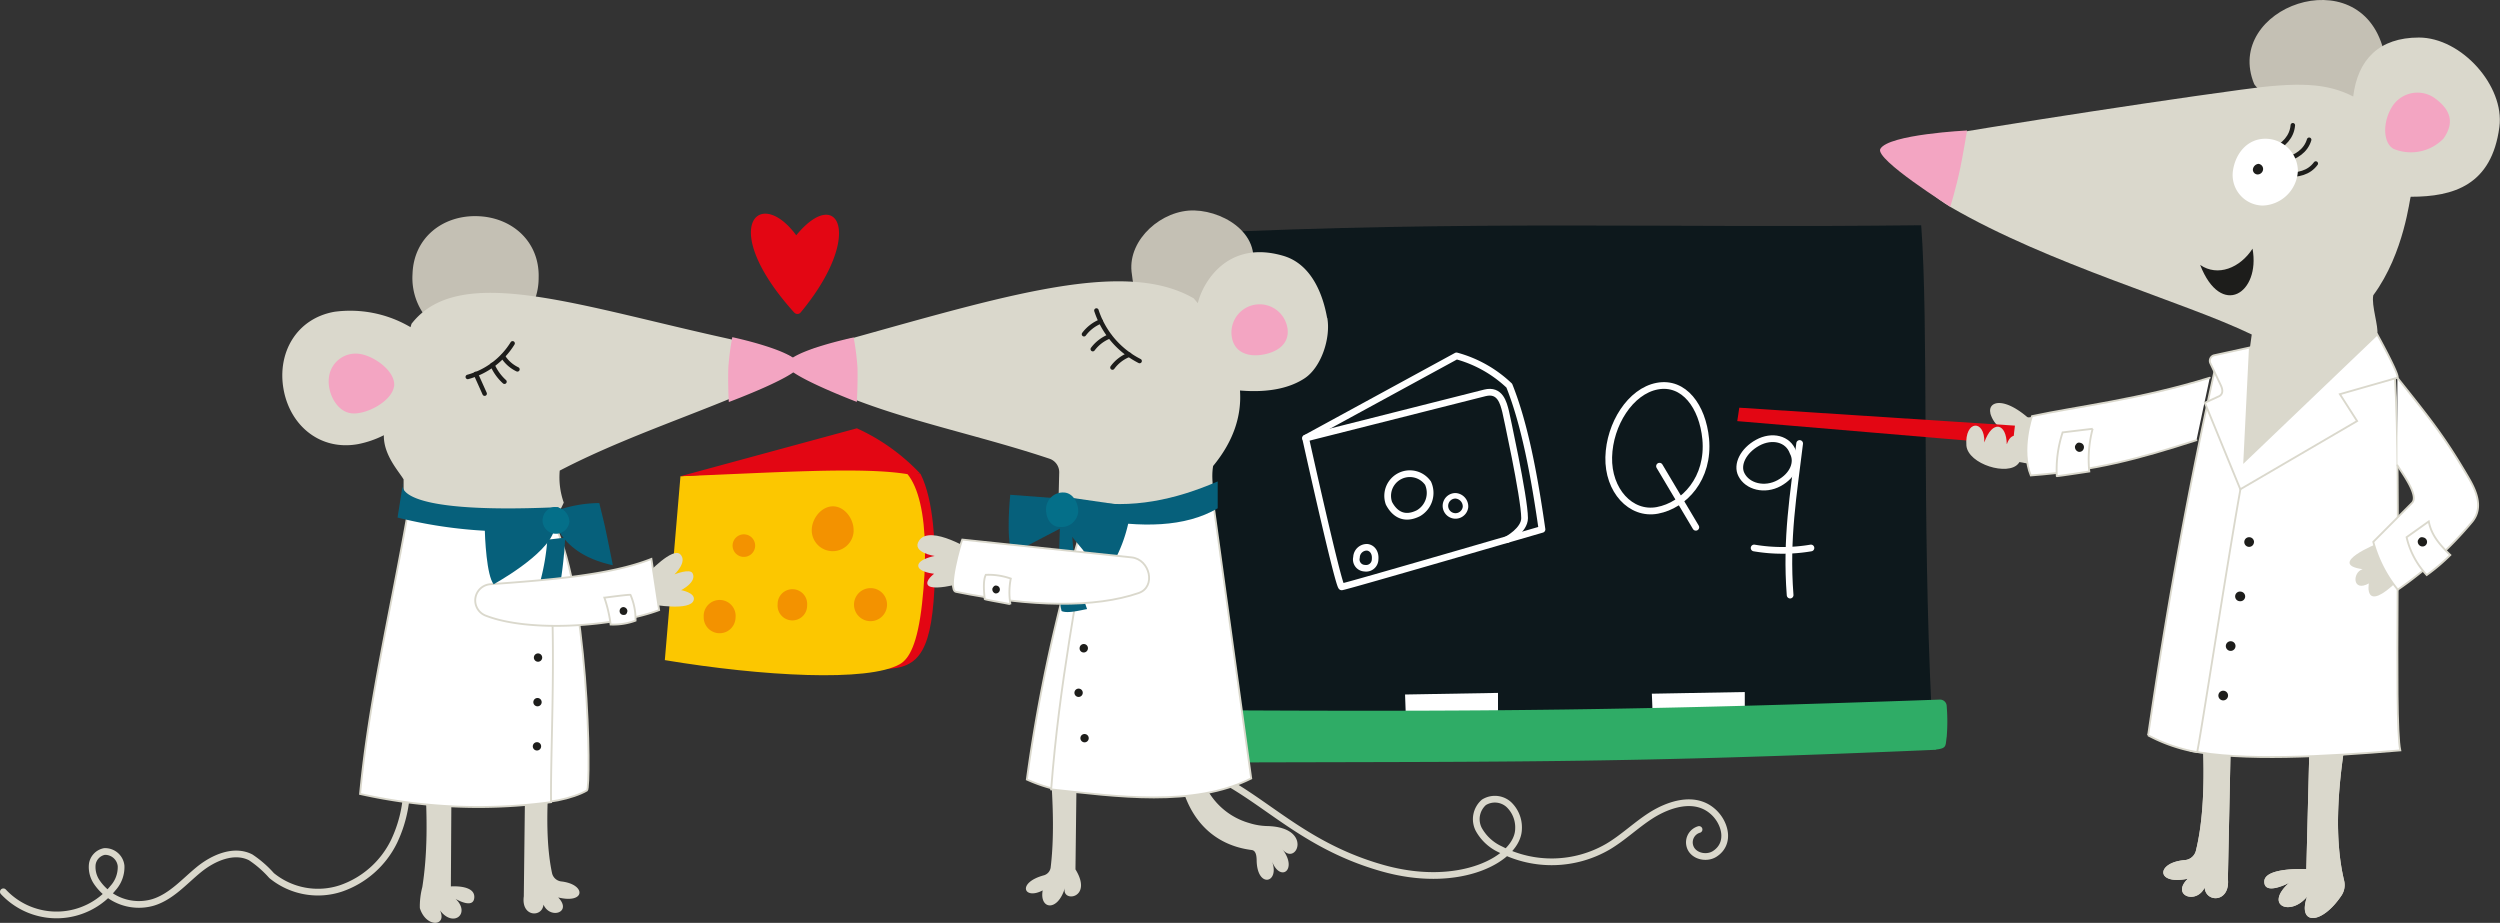 <svg xmlns="http://www.w3.org/2000/svg" viewBox="0 0 372.28 137.43"><rect x="0" y="0" width="372.28" height="137.43" fill="#333333" stroke="none"/><defs><style>.cls-1{fill:#0d181c;}.cls-12,.cls-16,.cls-2,.cls-3,.cls-4,.cls-9{fill:none;stroke-linecap:round;}.cls-2,.cls-3,.cls-4{stroke:#fff;}.cls-16,.cls-2,.cls-3,.cls-4{stroke-linejoin:round;}.cls-3{stroke-width:0.82px;}.cls-4{stroke-width:0.98px;}.cls-5{fill:#fff;}.cls-6{fill:#2fac66;}.cls-7{fill:#dad8cc;}.cls-8{fill:#c4c0b4;}.cls-16,.cls-9{stroke:#dad8cc;}.cls-9{stroke-width:0.28px;}.cls-10{fill:#e30613;}.cls-11{fill:#1d1d1b;}.cls-12{stroke:#1d1d1b;stroke-width:0.67px;}.cls-13{fill:#f3a5c2;}.cls-14{fill:#fcc700;}.cls-15{fill:#f39200;}.cls-17{fill:#06607b;}.cls-18{fill:#046f89;}</style></defs><g id="Capa_2" data-name="Capa 2"><g id="Capa_1-2" data-name="Capa 1"><path class="cls-1" d="M287.64,105.9c-1.43-29-.44-57.54-1.55-72.36-38,.46-66.81-.76-108.79,1.23l-.48,72.55"/><path class="cls-2" d="M194.42,65.25s4.9,22.14,5.37,22.14,29.83-8.56,29.83-8.56c-1.16-8.11-2.58-15.68-4.87-21.4A18.39,18.39,0,0,0,216.89,53Z"/><path class="cls-2" d="M194.42,65.25l26.71-6.75c2.27-.56,2.75,1.53,3.07,2.76,0,0,2.82,12.8,2.83,15.89,0,1.81-2.59,3.19-2.59,3.19"/><path class="cls-2" d="M254,65.36c.55,5.87-3.2,9.89-7.19,10.64s-7.37-3-7.25-7.92,3.24-9.83,7.22-10.58S253.53,60.51,254,65.36Z"/><line class="cls-2" x1="247.12" y1="69.42" x2="252.53" y2="78.52"/><path class="cls-2" d="M266.57,88.62c-.65-8.51.52-15.08,1.42-22.58"/><path class="cls-2" d="M261.21,81.6a25.28,25.28,0,0,0,8.46,0"/><path class="cls-2" d="M267,67.36c.8,1.46.05,3.43-2.08,4.59s-4.7.52-5.6-1.27c-.76-1.48.28-3.58,2.41-4.75S266.28,65.31,267,67.36Z"/><path class="cls-2" d="M212.64,71.93a3.5,3.5,0,0,1-1.41,4.49c-2.28,1.15-3.66-.06-4.4-1.48a3.3,3.3,0,0,1,5.81-3Z"/><path class="cls-3" d="M218.23,75.51a1.5,1.5,0,1,1-1.49-1.68A1.59,1.59,0,0,1,218.23,75.51Z"/><path class="cls-4" d="M204.77,83.3a1.34,1.34,0,0,1-1.56,1.31A1.3,1.3,0,0,1,202,83a1.54,1.54,0,0,1,1.62-1.5C204.36,81.61,204.87,82.3,204.77,83.3Z"/><polygon class="cls-5" points="209.35 106.76 209.23 103.42 223.07 103.18 223.07 106.79 209.35 106.76"/><polygon class="cls-5" points="246.11 106.63 245.98 103.3 259.82 103.05 259.82 106.66 246.11 106.63"/><path class="cls-6" d="M288.31,111.65c-48.69,2.09-64.08,1.73-111.49,1.91a1,1,0,0,1-.92-.66,18,18,0,0,1-.19-6.64.6.6,0,0,1,.6-.52c45.46.29,68.22,0,112.49-1.56a1,1,0,0,1,1.09,1,28.51,28.51,0,0,1,0,4.53c-.21,1.33.06,1.72-1.57,1.9"/><path class="cls-7" d="M296.37,61.49a4.17,4.17,0,0,0,3.6,3.08,18.46,18.46,0,0,0,2.44-2c-4.05-3.71-6.48-2.77-6-1"/><polygon class="cls-7" points="295.28 67.81 303.37 69.29 303.62 62.04 299.13 62.35 295.28 67.81"/><path class="cls-8" d="M335.68,12.53C331,1.18,351.35-6.32,354.92,7.4c-2.32,19.37-17.91,7.22-19.24,5.13"/><path class="cls-7" d="M360.21,5.59c-5.92,0-9.12,3.27-9.79,8.78h0c-3.91-2-8.09-2.22-16.8-1-17.17,2.32-45.32,6.8-51.86,8.09-1.91.38,4.86,7.14,8.67,9.35,14.72,8.57,34.84,14.14,44.88,19l-3.09,22.49L354,49.8c.24-1.12-.9-4.34-.59-5.83,4.67-6.33,5.43-14.67,5.58-14.67,6.38,0,12.06-1.71,13.2-10.4.8-6.06-5.62-13.31-12-13.31"/><path class="cls-7" d="M349.43,109.29c-1.43,8.37-1.79,15.85-.37,21.81a2.82,2.82,0,0,1-.37,2.23c-3,4.48-6.61,4.45-5.14.19-2.47,3-6.47,1.33-2.65-2.07,0,0-3.72,2-3.72-.17s6.26-1.86,6.26-1.86l.5-19.77a8.44,8.44,0,0,1,5.49-.36"/><path class="cls-7" d="M349.43,109.29c-1.43,8.37-1.79,15.85-.37,21.81a2.82,2.82,0,0,1-.37,2.23c-3,4.48-6.61,4.45-5.14.19-2.47,3-6.47,1.33-2.65-2.07,0,0-3.72,2-3.72-.17s6.26-1.86,6.26-1.86l.5-19.77a8.44,8.44,0,0,1,5.49-.36"/><path class="cls-7" d="M332.2,109.85l-.44,21c.37,3.61-3.31,3.61-3.46,1.32-1.25,2.58-5.07,1.18-2.5-1.32-4.79,1-4.79-2.41-.47-2.77a1.85,1.85,0,0,0,1.66-1.37c1.1-4.41,1.35-10.31,1-17.26Z"/><path class="cls-7" d="M332.2,109.85l-.44,21c.37,3.61-3.31,3.61-3.46,1.32-1.25,2.58-5.07,1.18-2.5-1.32-4.79,1-4.79-2.41-.47-2.77a1.85,1.85,0,0,0,1.66-1.37c1.1-4.41,1.35-10.31,1-17.26Z"/><path class="cls-5" d="M356.61,55.78c0-.38-5.17-.55-9.06,3.22-.29.27-15.17,13.46-15.33,13.29-1.91,9.62-5.05,25.92-6,39.51,7.43,1.57,20.13.89,31.21-.06-1-4.69.27-38.81-.78-56"/><path class="cls-9" d="M356.61,55.78c0-.38-5.17-.55-9.06,3.22-.29.27-15.17,13.46-15.33,13.29-1.91,9.62-5.05,25.92-6,39.51,7.43,1.57,20.13.89,31.21-.06C356.42,107.05,357.66,72.93,356.61,55.78Z"/><path class="cls-5" d="M330.16,53.5c-4.24,18.91-7.53,37.17-10.28,56a24.12,24.12,0,0,0,7.29,2.5c.19,0,5.58-35.37,7.1-42.51.22-1-4.14-16-4.11-16"/><path class="cls-9" d="M330.16,53.5c-4.24,18.91-7.53,37.17-10.28,56a24.12,24.12,0,0,0,7.29,2.5c.19,0,5.58-35.37,7.1-42.51C334.49,68.44,330.13,53.5,330.16,53.5Z"/><path class="cls-5" d="M329.06,56.25c-10.51,3.25-19.8,4.29-26.47,5.72,0,0-1.75,5-.18,8.83,9.65-.73,15.9-2.43,24.67-5.25"/><path class="cls-9" d="M329.06,56.25c-10.51,3.25-19.8,4.29-26.47,5.72,0,0-1.75,5-.18,8.83,9.65-.73,15.9-2.43,24.67-5.25"/><path class="cls-5" d="M311.12,70.21s-4.84.74-4.84.69a17.9,17.9,0,0,1,.87-6.51l4.47-.54a17.83,17.83,0,0,0-.5,6.36"/><path class="cls-9" d="M311.12,70.21s-4.84.74-4.84.69a17.9,17.9,0,0,1,.87-6.51l4.47-.54A17.83,17.83,0,0,0,311.12,70.21Z"/><path class="cls-10" d="M299.8,66.19c0-1,.25-2.81.25-2.81L259,60.71l-.3,2Z"/><path class="cls-5" d="M354,49.8,334.2,68.74l.84-17-5.3,1.16a.85.85,0,0,0-.59,1.2l1.54,3.24c.4.83.27,1.36-.19,1.64l-2.17,1,5.28,12.88L351,62.7l-2.56-4L357,56.25c.42-.19-3-6.45-3-6.45"/><path class="cls-9" d="M354,49.8,334.2,68.74l.84-17-5.3,1.16a.85.85,0,0,0-.59,1.2l1.54,3.24c.4.83.27,1.36-.19,1.64l-2.17,1,5.28,12.88L351,62.7l-2.56-4L357,56.25C357.46,56.06,354,49.8,354,49.8Z"/><path class="cls-11" d="M327.63,39.45c3.11,8,9,4.24,7.8-2.42-1.85,2.87-5.18,4.22-7.8,2.42"/><path class="cls-12" d="M338.43,22.46c1.69-.91,2.86-2.09,3-3.81"/><path class="cls-12" d="M340.3,26c1.91.12,3.53-.26,4.55-1.65"/><path class="cls-12" d="M340.12,23.89c1.84-.52,3.24-1.42,3.74-3.08"/><path class="cls-13" d="M363.87,20.63a6.76,6.76,0,0,1-7.41,1.55c-1.54-.79-1.72-3.77-.35-6.12a4.46,4.46,0,0,1,6.21-1.61c3.14,2.13,2.9,4.25,1.55,6.18"/><path class="cls-7" d="M292.82,66.36c-.28-3.84,2.78-3.94,2.67-.48,1.2-3.43,3.32-2.89,3.34.32,1-3.15,4-.06,1.74,2.82-1.52,1.92-7.48.12-7.75-2.66"/><path class="cls-13" d="M290.43,30.77s.89-2.91,1.49-5.81c.37-1.77,1-5.53,1-5.53S281.21,20,280,22.18c-.83,1.55,10.4,8.59,10.4,8.59"/><path class="cls-11" d="M309,66.41c.29-.58.56-.54.89-.44a.65.65,0,0,1,.4.83.66.66,0,0,1-.8.47.75.75,0,0,1-.49-.86"/><path class="cls-11" d="M331.78,103.64a.72.72,0,1,1-.65-.78.71.71,0,0,1,.65.78"/><path class="cls-11" d="M332.89,96.27a.72.72,0,1,1-.65-.78.71.71,0,0,1,.65.78"/><path class="cls-11" d="M334.33,88.88a.72.72,0,0,1-.78.65.72.72,0,1,1,.13-1.43.72.72,0,0,1,.65.78"/><path class="cls-11" d="M335.64,80.75A.72.72,0,1,1,335,80a.72.72,0,0,1,.65.78"/><path class="cls-7" d="M354.12,80.9s-7.75,3.1-2.3,3.86c-1.54.45-1.55,3.49.93,2.12,0,0-.85,4.6,4.29-.38,0,0-3-5.56-2.92-5.6"/><path class="cls-5" d="M357,69.3c.81,1.29,3.28,4.6,2.15,5.62l-5.74,5.77a19.07,19.07,0,0,0,3.65,7.12,55.41,55.41,0,0,0,11.11-10.15c1.85-2.3.25-5.13-.71-6.76C364,65,361.85,62.33,357,56.25"/><path class="cls-9" d="M357,69.3c.81,1.29,3.28,4.6,2.15,5.62l-5.74,5.77a19.07,19.07,0,0,0,3.65,7.12,55.41,55.41,0,0,0,11.11-10.15c1.85-2.3.25-5.13-.71-6.76C364,65,361.85,62.33,357,56.25"/><path class="cls-5" d="M364.88,82.65c-1.65-1.6-2.83-3-3.21-5L358.37,80a12.33,12.33,0,0,0,3,5.63,28.1,28.1,0,0,0,3.51-3"/><path class="cls-9" d="M364.88,82.65c-1.65-1.6-2.83-3-3.21-5L358.37,80a12.33,12.33,0,0,0,3,5.63A28.1,28.1,0,0,0,364.88,82.65Z"/><path class="cls-11" d="M360.05,80.49c.28-.57.56-.54.89-.44a.68.68,0,0,1-.4,1.3.73.73,0,0,1-.49-.86"/><path class="cls-5" d="M342.18,25.5a5.43,5.43,0,0,1-5.24,5.11,4.55,4.55,0,0,1-4.44-5.11c.36-2.65,2.16-4.84,4.84-4.84a4.84,4.84,0,0,1,4.84,4.84"/><path class="cls-11" d="M337,25.24a.83.83,0,0,1-.8.74.72.72,0,0,1-.72-.72.94.94,0,0,1,.82-.86.77.77,0,0,1,.7.84"/><path class="cls-10" d="M137.09,70.59c2,4,2.18,10.6,2.13,15.24-.34,11-2.17,13.74-7.53,13.78L132.44,73l.11-3.63Z"/><path class="cls-14" d="M101.33,70.92,99,98.3c14.56,2.42,30.28,3.28,35,.6,1.39-.79,2.64-3,3.31-9.07,1.29-11.59-.17-21.07-5.6-20.88Z"/><path class="cls-15" d="M127.12,79.05a3.12,3.12,0,0,1-6.24-.19c.05-1.73,1.51-3.51,3.23-3.46s3.06,1.93,3,3.65"/><path class="cls-15" d="M112.45,81.31a1.68,1.68,0,1,1-1.63-1.74,1.68,1.68,0,0,1,1.63,1.74"/><path class="cls-15" d="M120.19,90.09A2.2,2.2,0,1,1,115.8,90a2.2,2.2,0,1,1,4.39.14"/><path class="cls-15" d="M132.09,90.12a2.46,2.46,0,1,1-2.38-2.54,2.45,2.45,0,0,1,2.38,2.54"/><path class="cls-15" d="M109.53,92a2.37,2.37,0,1,1-4.74-.15,2.38,2.38,0,1,1,4.74.15"/><path class="cls-10" d="M135.09,70.6c-6.75-1.11-19.48-.23-33.77.32l26.28-7.14a30.09,30.09,0,0,1,9.49,6.81c-.65-.2-1.16.15-2,0"/><path class="cls-16" d="M183.35,116.81c6.61,3.93,12.18,9.55,22.54,12.47,11.53,3.26,20.21-1.41,20.24-5.89a4.69,4.69,0,0,0-1.46-3.59,3.09,3.09,0,0,0-3.7-.32,3.33,3.33,0,0,0-.78,4,7,7,0,0,0,3.23,3,16.67,16.67,0,0,0,16-.39c2.26-1.33,4.17-3.2,6.38-4.62,2.64-1.69,6.48-3,9.18-.7,1.92,1.61,2.81,4.82.35,6.39-1.3.83-3.44.28-3.73-1.37a2,2,0,0,1,1.41-2.27"/><path class="cls-7" d="M160.33,114.46l-.18,15c2.73,4.43-2.23,5-1.56,2.72-1.08,3.69-3.84,3.23-3.32.41-2.81,1.48-3.89-1.15.19-2.25a1.41,1.41,0,0,0,1-1.18c.65-5.49.24-11.3-.23-17.59a4.29,4.29,0,0,1,4.05,2.9"/><path class="cls-7" d="M175.33,113.14c.66,8.21,5,12.68,11.08,13.44.61.08.71.88.72,1.5.05,4.31,3.53,3.42,2.27.15,1.25,3.26,3.93,1.27,1.55-1.79,2.1,2.71,4.69-3.26-2.24-3.43a9.69,9.69,0,0,1-2.72-.46,10.38,10.38,0,0,1-7.49-9.61s-1.17-.82-3.17.2"/><path class="cls-5" d="M159.91,118a23,23,0,0,1-7-1.92,238.71,238.71,0,0,1,10.24-43.87l2.65.08Z"/><path class="cls-9" d="M159.91,118a23,23,0,0,1-7-1.92,238.71,238.71,0,0,1,10.24-43.87l2.65.08Z"/><path class="cls-5" d="M180.13,71l6.19,44.92c-8.62,4.32-20.09,2.68-29.79,1.63,1.27-16.26,3.81-28,6.5-45.33Z"/><path class="cls-9" d="M180.13,71l6.19,44.92c-8.62,4.32-20.09,2.68-29.79,1.63,1.27-16.26,3.81-28,6.5-45.33Z"/><path class="cls-17" d="M159.61,77.87a39.25,39.25,0,0,0,2.27,12.83c-1,.17-2.91.7-3.8.29-.62-2.62-.36-8.87-.25-12.47,0-.15,1.78-.51,1.78-.65"/><path class="cls-8" d="M186,41.27c-2.57,6.52-3.84,7.74-8.67,7.59s-8.08-1.15-8.83-8.42c-.5-4.81,4.54-9.25,9.38-9.1s10.77,4.09,8.12,9.93"/><path class="cls-7" d="M197.62,47.33c-.59-3.35-2.26-8-6.54-9.24-8.5-2.48-12.07,4.28-12.71,7.06l-.61-.72c-10.89-6.31-30.13.27-56.45,7.48-1.27.35-3.81,2.81-2.68,3.48,10.68,6.32,24.47,8.51,37.66,12.92a2.13,2.13,0,0,1,1.44,2.09l-.08,3.2,7.16,9.12c-3.73-7.19,14.92-4.46,15.66-9,.35-1.13-.15-2.37.18-4.33,3-3.64,4.26-7.4,4-11.24,4.65.39,7.68-.53,9.63-1.82,2.49-1.65,3.9-6,3.37-9"/><path class="cls-12" d="M163.27,46.24a12.92,12.92,0,0,0,6.43,7.52"/><path class="cls-12" d="M163.91,47.86a5.82,5.82,0,0,0-2.49,1.91"/><path class="cls-12" d="M165.22,50.09a5.73,5.73,0,0,0-2.49,1.9"/><path class="cls-12" d="M168.15,52.82a5.63,5.63,0,0,0-2.49,1.91"/><path class="cls-13" d="M191.71,48.8c.37,2.29-1.33,3.59-3.61,4s-4.31-.34-4.67-2.62a4.19,4.19,0,0,1,8.28-1.34"/><path class="cls-17" d="M181.33,71.69l0,4c-4.88,2.86-11.37,2.9-18.61,1.6l-1.08-2.69c6.84,1.27,13.44-.2,19.71-2.92"/><path class="cls-17" d="M159.07,74.06l9.35,1.35a21.81,21.81,0,0,1-3.91,10.42l-7.37-8.93Z"/><path class="cls-17" d="M150.44,73.68s-.69,6.41.27,8.76l8.93-4.66.09-2.83-1.06-.65Z"/><path class="cls-7" d="M145.05,82.17s-6.52-4.18-8.19-1.67c-1.18,1.78,2.32,2.29,2.32,2.29s-2.41.45-2.44,1.43,2.36,1.22,2.36,1.22-1.34,1-.94,1.66c.74,1.21,7.08-.81,7.08-.81l2-2.22Z"/><path class="cls-5" d="M143.29,80.35,168.5,83c2.76.29,3.69,4.4,1.06,5.31-6.49,2.23-16,2.09-27.2-.18-1.33-.27.7-7.25.93-7.79"/><path class="cls-9" d="M143.29,80.35,168.5,83c2.76.29,3.69,4.4,1.06,5.31-6.49,2.23-16,2.09-27.2-.18C141,87.87,143.06,80.89,143.29,80.35Z"/><path class="cls-10" d="M118.29,46.57c-11.54-12.78-5.21-19,.28-11.53,6.24-7.61,10.21,0,.64,11.51a.62.62,0,0,1-.92,0"/><path class="cls-13" d="M127.59,59.9s.16-2.62.1-5.17a40.4,40.4,0,0,0-.57-4.48s-9.46,2-10,4c-.39,1.47,10.48,5.6,10.48,5.6"/><path class="cls-5" d="M150.47,90a10.38,10.38,0,0,1,.05-3.84,9.91,9.91,0,0,0-3.72-.56c-.45.87-.26,2.72-.16,3.61,0,.09,3.81.7,3.83.79"/><path class="cls-9" d="M150.47,90a10.38,10.38,0,0,1,.05-3.84,9.91,9.91,0,0,0-3.72-.56c-.45.87-.26,2.72-.16,3.61C146.65,89.31,150.45,89.92,150.47,90Z"/><path class="cls-11" d="M147.79,87.61c.26-.49.49-.45.77-.36a.59.59,0,0,1-.37,1.11.63.63,0,0,1-.4-.75"/><path class="cls-11" d="M162.12,110a.62.62,0,0,1-.69.54.63.63,0,0,1-.54-.7.61.61,0,0,1,.69-.53.62.62,0,0,1,.54.69"/><path class="cls-11" d="M161.23,103.24a.62.62,0,1,1-.53-.69.61.61,0,0,1,.53.69"/><path class="cls-11" d="M162,96.62a.63.63,0,0,1-.7.54.61.61,0,0,1-.53-.69.62.62,0,1,1,1.23.15"/><path class="cls-16" d="M.5,132.8a10.83,10.83,0,0,0,16.33-.56,4.65,4.65,0,0,0,1.2-3.3,2.39,2.39,0,0,0-2.48-2.14,2.26,2.26,0,0,0-1.81,1.92,4,4,0,0,0,.68,2.65,7.57,7.57,0,0,0,8.4,3c2.69-.84,4.6-3.08,6.76-4.85s5.24-3.13,7.75-1.85a16,16,0,0,1,3.11,2.71,10.89,10.89,0,0,0,10.32,1.92,13.79,13.79,0,0,0,7.92-7A19.56,19.56,0,0,0,60.48,115"/><path class="cls-7" d="M63.18,114.41c.54,7.79.44,13-.29,17.68a11.33,11.33,0,0,0-.37,3.14c.94,3,4.11,2.72,3,.34,2,2.65,4.6.45,2.33-1.71,0,0,2.72,1.63,2.78-.26s-3.49-1.6-3.49-1.6l.1-17a5.53,5.53,0,0,0-4.07-.57"/><path class="cls-7" d="M78.21,115.37,78,133.48c-.42,3.09,2.75,3.19,2.93,1.23,1,2.25,4.34,1.15,2.19-1.07,4.09,1,4.19-1.94.49-2.38a1.6,1.6,0,0,1-1.4-1.22c-.82-3.82-.88-8.9-.41-14.87Z"/><path class="cls-8" d="M80.21,41.38a9.4,9.4,0,1,1-18.78-.59c.17-5.39,4.49-8.76,9.67-8.6s9.28,3.81,9.11,9.19"/><path class="cls-7" d="M60.1,73V71.39c-.68-1.17-3-3.62-2.94-6.58a14.71,14.71,0,0,1-3.87,1.33c-5.63,1-10.11-2.76-11.07-8.2s1.95-10.51,7.57-11.51a17.68,17.68,0,0,1,11.34,2.29l.15-.5c7.26-9.35,25.34-2.42,49.43,2.71,2.25.48,3.64,1.34,6,1.78,1.33.24,2.54,1.62,1.36,2.29-8.9,5-23.08,9-34.72,15.08a11.31,11.31,0,0,0,.6,4.76s-3.15,7.52-8.81,8.59C64.59,85.4,60.1,73,60.1,73"/><path class="cls-5" d="M78.7,119.31c2,.63,6.78-.44,8.71-1.61.64-.39.33-31.24-5.36-40.53-1.18,15.64-4.58,30.14-3.35,42.14"/><path class="cls-9" d="M78.7,119.31c2,.63,6.78-.44,8.71-1.61.64-.39.33-31.24-5.36-40.53C80.87,92.81,77.47,107.31,78.7,119.31Z"/><path class="cls-5" d="M60.91,75.36c-2.8,16-6,29.05-7.29,42.87a81,81,0,0,0,28.44,1.22c-.12-9.46,1.18-29.11-1-42.16a53.32,53.32,0,0,1-20.18-1.93"/><path class="cls-9" d="M60.91,75.36c-2.8,16-6,29.05-7.29,42.87a81,81,0,0,0,28.44,1.22c-.12-9.46,1.18-29.11-1-42.16A53.32,53.32,0,0,1,60.91,75.36Z"/><path class="cls-17" d="M81.51,80.35A34,34,0,0,1,78.5,92c1,.23,2.85.88,3.76.53a63.55,63.55,0,0,0,1.9-12.4c0-.15-2.67.32-2.65.18"/><path class="cls-7" d="M96.43,85.42s3.73-4,4.87-2.88-.87,3-.87,3,2.3-.93,2.7-.18c.7,1.31-1.7,2.52-1.7,2.52s2.13.37,1.88,1.45c-.41,1.75-6.26.67-6.26.67Z"/><path class="cls-12" d="M76.33,51.13a11.39,11.39,0,0,1-6.67,5"/><path class="cls-17" d="M60,72s-2.46,4.69,23.19,3.52l-1.33,3.37A69.16,69.16,0,0,1,59.2,77.07Z"/><path class="cls-5" d="M97,83.23C90.8,85.68,81.62,86.37,73,87a2.42,2.42,0,0,0-.71,4.66c6.6,2.6,19.4,1.62,25.86-.81Z"/><path class="cls-9" d="M97,83.23C90.8,85.68,81.62,86.37,73,87a2.42,2.42,0,0,0-.71,4.66c6.6,2.6,19.4,1.62,25.86-.81Z"/><path class="cls-5" d="M92.12,90.28a.29.29,0,0,1-.57,0,.29.29,0,1,1,.57,0"/><path class="cls-13" d="M58.66,57.59c-.35,2.2-4.25,4.28-6.45,3.94S48.64,58.27,49,56.07a4,4,0,0,1,4.62-3.36c2.2.34,5.4,2.68,5.06,4.88"/><path class="cls-5" d="M74.9,53.09A5.16,5.16,0,0,0,77.05,55"/><path class="cls-12" d="M74.9,53.09A5.16,5.16,0,0,0,77.05,55"/><path class="cls-5" d="M73.33,54.34a7.25,7.25,0,0,0,1.79,2.5"/><path class="cls-12" d="M73.33,54.34a7.25,7.25,0,0,0,1.79,2.5"/><line class="cls-5" x1="70.85" y1="55.68" x2="72.17" y2="58.62"/><line class="cls-12" x1="70.85" y1="55.68" x2="72.17" y2="58.62"/><path class="cls-17" d="M81.83,76.13l-8.67,1c-.51.06-1,.42-1,.93.05,2.28.31,7.62,1.35,8.94,0,0,7.92-4.32,9-8Z"/><path class="cls-17" d="M82.85,76.05a19.56,19.56,0,0,1,6.39-1.14s.6,2.44.79,3.26c.33,1.48,1.23,6,1.23,6C88,83.46,85,82,83.29,79.19Z"/><path class="cls-13" d="M108.53,59.86s-.16-2.62-.07-5.17a38.78,38.78,0,0,1,.59-4.48s9.45,2,10,4.11c.39,1.48-10.5,5.54-10.5,5.54"/><path class="cls-5" d="M90,89a19.6,19.6,0,0,1,.93,4,9.71,9.71,0,0,0,3.71-.58,9.19,9.19,0,0,0-.75-3.83c0-.08-3.84.47-3.89.39"/><path class="cls-9" d="M90,89a19.6,19.6,0,0,1,.93,4,9.71,9.71,0,0,0,3.71-.58,9.19,9.19,0,0,0-.75-3.83C93.86,88.48,90.06,89,90,89Z"/><path class="cls-11" d="M93.43,91c-.1.55-.33.58-.63.57a.56.56,0,0,1-.53-.59.58.58,0,0,1,.56-.58.63.63,0,0,1,.6.6"/><path class="cls-11" d="M80.58,111.15a.62.62,0,1,1-.6-.63.61.61,0,0,1,.6.63"/><path class="cls-11" d="M80.66,104.58a.62.62,0,1,1-.6-.64.62.62,0,0,1,.6.64"/><path class="cls-11" d="M80.74,97.92a.62.62,0,0,1-1.24,0,.62.62,0,1,1,1.24,0"/><path class="cls-18" d="M84.79,77.68a2,2,0,1,1-2.24-2.18,2.25,2.25,0,0,1,2.24,2.18"/><path class="cls-18" d="M160.56,76.22a2.5,2.5,0,0,1-2.72,2.25c-1.38,0-2.11-1.33-2.07-2.71a2.5,2.5,0,0,1,2.58-2.42c1.38,0,2.25,1.5,2.21,2.88"/></g></g></svg>